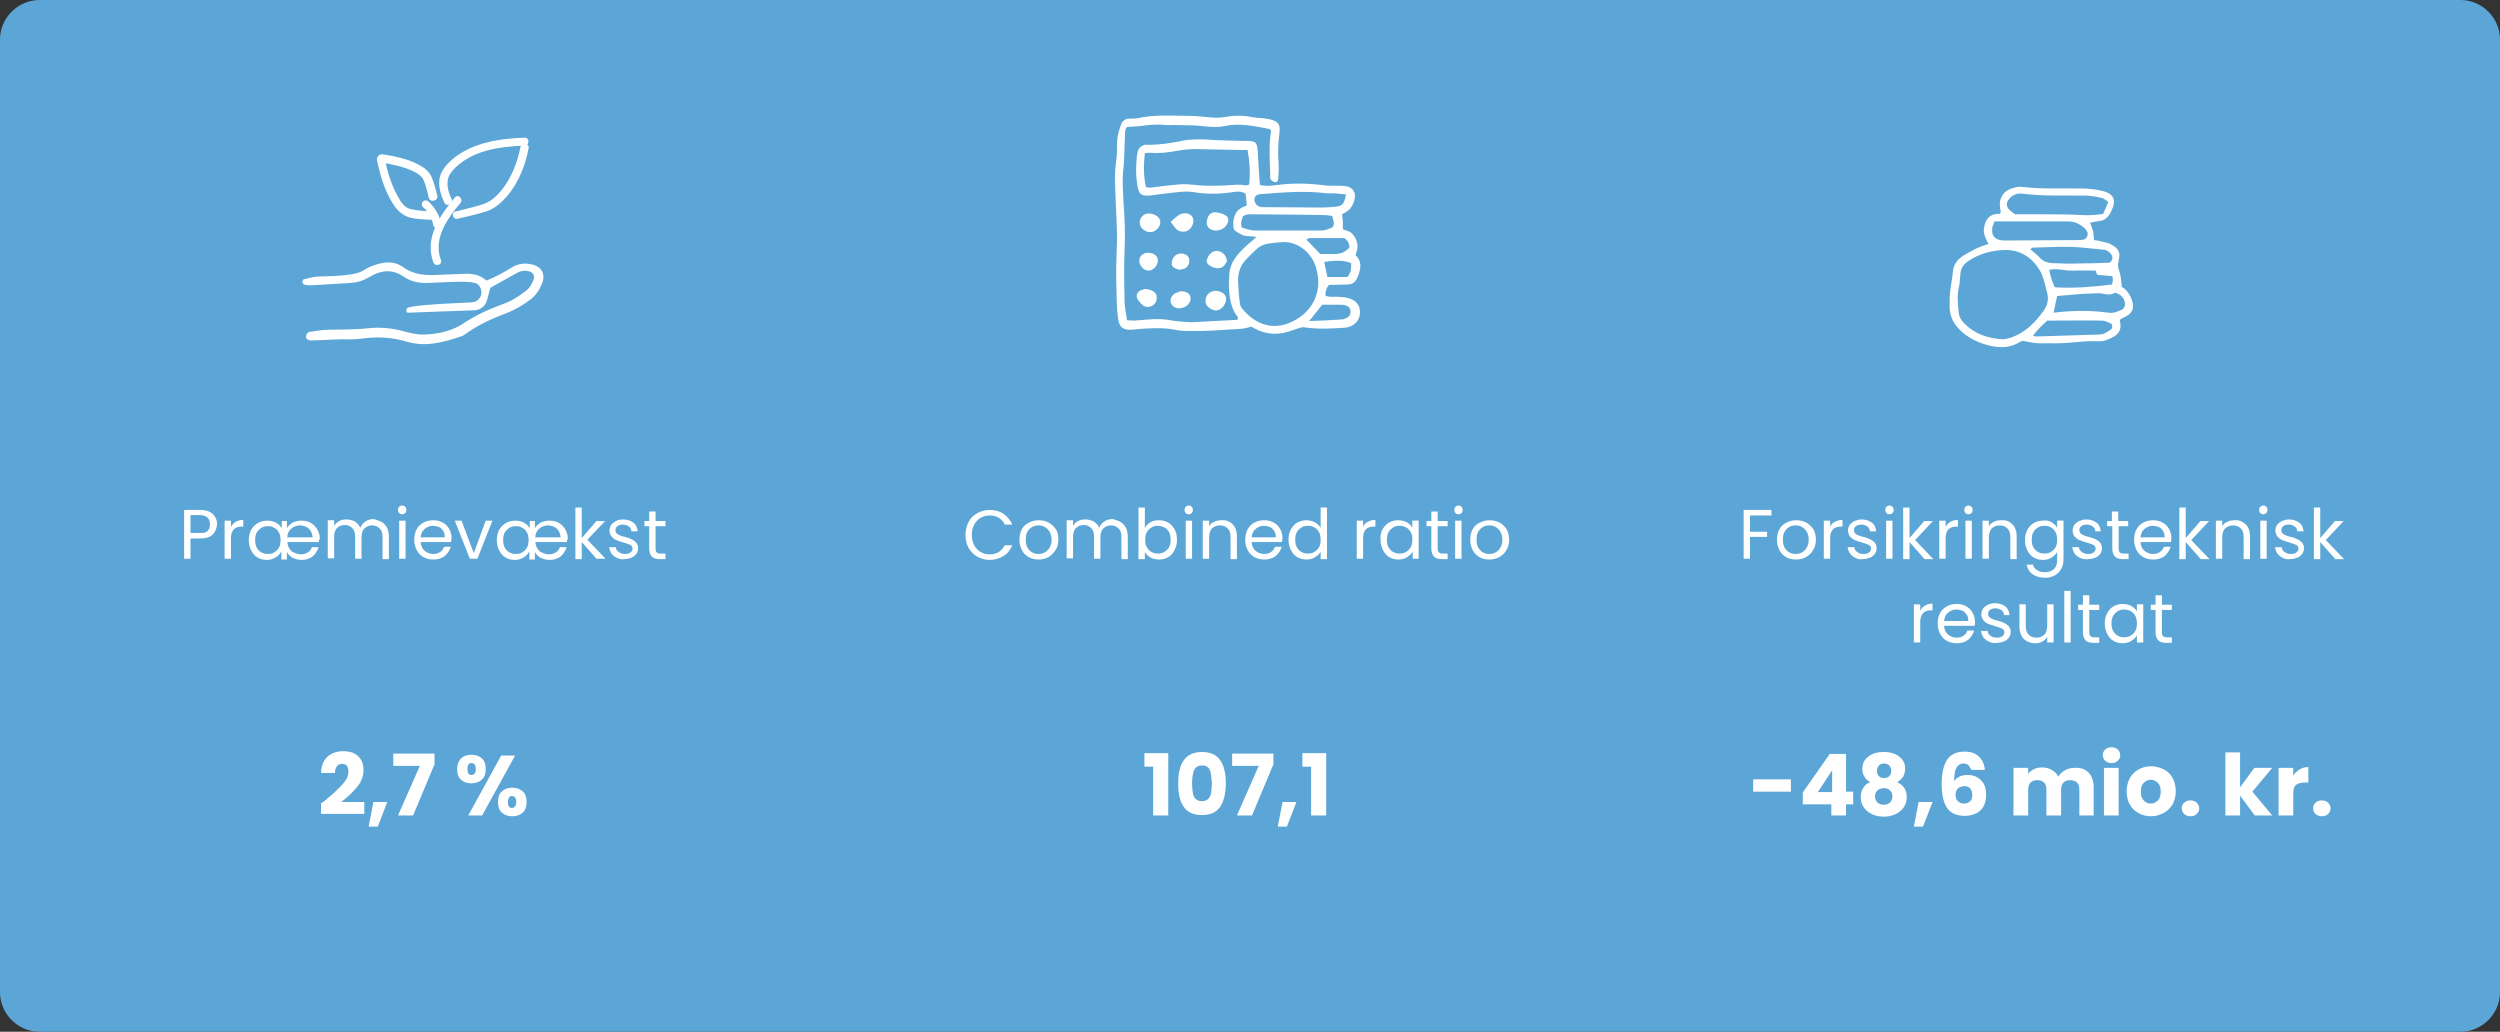 <?xml version="1.0" encoding="utf-8"?>
<!-- Generator: Adobe Illustrator 26.5.0, SVG Export Plug-In . SVG Version: 6.00 Build 0)  -->
<svg version="1.1" xmlns="http://www.w3.org/2000/svg" xmlns:xlink="http://www.w3.org/1999/xlink" x="0px" y="0px"
	 viewBox="0 0 630 260" style="enable-background:new 0 0 630 260;" xml:space="preserve">
<rect x="0" y="0" width="630" height="260" fill="#333333" stroke="none"/>
<style type="text/css">
	.st0{fill:#5CA6D7;}
	.st1{fill:#FFFFFF;}
	.st2{fill:none;}
</style>
<g id="BG">
	<g>
		<path class="st0" d="M620,260H10c-5.5,0-10-4.5-10-10V10C0,4.5,4.5,0,10,0h610c5.5,0,10,4.5,10,10v240
			C630,255.5,625.5,260,620,260z"/>
	</g>
</g>
<g id="Lag_2">
	<g id="IKONER_00000108302791356169076750000001324993688347145903_">
		<path class="st1" d="M320.1,32.7c-0.1-0.1-0.1-0.2-0.2-0.2c-3.8-0.7-7.5-1.6-11.4-0.7c-2.6,0.5-5.2-0.1-7.7-0.2
			c-1.7,0-3.4-0.1-5.1-0.1c-0.6,0-1.3,0.1-1.9,0c-2-0.2-3.9-0.1-5.9,0.2c-1.3,0.2-2.7,0.2-3.9,0.3c-0.6,0.7-0.5,1.6-0.5,2.3
			c-0.2,3-0.1,6.1-0.5,9.1c-0.2,2.4,0,4.8,0.1,7.2c0.3,4.1,0.5,8.2,0.3,12.3c-0.2,4.4-0.1,8.8,0,13.1c0,1.5,0.4,3,0.6,4.7
			c0.6,0,1.2,0.1,1.8,0.1c3-0.2,6.1-0.7,9.1-0.1c1.7,0.3,3.4,0.4,5,0.5c0.2,0,0.4,0,0.5,0c3.8-0.2,7.7-0.4,11.4-0.6
			c0.1-0.3,0.2-0.5,0.2-0.6c-1.5-1.8-2-4-2.2-6.2c-0.2-1.6-0.1-3.2,0-4.8c0.2-2.9,2-4.9,4-6.8c0.8-0.8,1.7-1.4,2.8-2.5
			c-1-0.1-1.6-0.2-2.2-0.2c-1.3,0-2.2-0.8-3.1-1.3c-0.3-0.2-0.5-0.7-0.5-1.2c-0.1-1.2,0.1-2.3,0.7-3.4c0.3-0.5,0.8-0.9,1.3-1.2
			c0.4-0.3,1-0.4,1.4-0.6c-0.1-1-0.2-2-0.3-3c-1-0.6-2-0.6-3.1-0.4c-3.4,0.5-6.7,0.6-10.1,0c-1.2-0.2-2.5-0.1-3.7,0
			c-2.2,0.2-4.4,0.5-6.6,0.8c-0.5,0.1-1.1,0.1-1.6,0.1c-1.2-0.1-1.7-0.5-2-1.7c-0.6-2.7-0.6-5.5-0.3-8.3c0.1-0.6,0.2-1.3,0.5-1.8
			c0.2-0.4,0.7-0.7,1.2-0.9c0.3-0.2,0.7-0.1,1.1-0.1c2.9,0,5.7-0.4,8.5-1c2.3-0.5,4.6-0.4,6.9-0.3c2.7,0.2,5.3,0.2,8,0.3
			c0.2,0,0.4,0,0.5,0c3.5,0,3.6,0.1,3.8,3.5c0.1,2.5,0.3,5,0.5,7.6c1.5,0.4,3,0.2,4.5,0c3.9-0.5,7.8-0.4,11.7,0.1
			c0.7,0.1,1.4,0.1,2.1,0.1c0.6,0,1.3,0,1.9,0c1.4,0.1,3,0.1,3.6,1.7c0.5,1.2-0.3,3.6-1.6,4.6c-0.4,0.3-0.9,0.6-1.5,0.9
			c0.1,0.6,0.1,1.2,0.2,1.8c0,0.6,0,1.2,0,2c0.6,0.2,1.3,0.4,1.9,0.7c0.5,0.4,1,1,1.3,1.6c0.3,0.6,0.5,1.3,0.5,2
			c0,0.7-0.3,1.4-0.5,2.2c1.8,1.7,1.3,3.7,0.4,5.8c-0.5,1.1-1.3,1.6-2.6,1.6c-1.5,0-3,0.1-4.5,0.1c-0.7,0.8-0.9,1.6-0.9,2.7
			c1.1,0.5,2.2,0.2,3.4,0.3c1,0.1,2,0.1,2.9,0.5c1.8,0.7,2.5,1.9,2.4,3.7c-0.1,1.7-1.3,3-2.9,3.4c-0.3,0.1-0.7,0.2-1.1,0.2
			c-3.3,0.2-6.6,0.4-9.9-0.1c-0.5-0.1-1,0-1.5,0.2c-0.6,0.2-1.2,0.4-1.8,0.6c-3.2,1.2-6.3,1.1-9.3-0.5c-0.3-0.2-0.6-0.3-0.9-0.5
			c-2.2,0.8-4.4,0.6-6.6,0.8c-2.3,0.2-4.6,0.3-7,0.3c-1.9,0-3.8,0.1-5.6-0.3c-3-0.6-6-0.4-9.1-0.2c-0.8,0.1-1.6,0.2-2.4,0.2
			c-1.8-0.1-2.5-0.8-2.8-2.6c-0.5-3.3-0.4-6.6-0.5-9.9c-0.1-3.4,0.1-6.8,0.2-10.2c0-2.9-0.2-5.9-0.3-8.8c-0.1-3.7-0.5-7.5,0.1-11.2
			c0.2-1.4,0.2-2.9,0.2-4.3c0-1.6,0.4-3,0.9-4.4c0.4-1.3,1.2-1.9,2.6-1.8c0.5,0,1.1,0,1.6-0.1c4.4-1,8.9-0.6,13.4-0.6
			c1.8,0,3.6,0.3,5.3,0.4c1.1,0.1,2.1,0.1,3.2-0.1c2.3-0.4,4.6-0.5,6.9,0c0.9,0.2,2,0.2,2.9,0.3c0.6,0.1,1.2,0.1,1.8,0.3
			c2.1,0.5,2.6,1.3,2.3,3.5c-0.3,2.5-0.4,5-0.2,7.5c0.1,1.3,0,2.7-0.1,4c0,0.5-0.4,0.9-0.9,0.8c-0.4-0.1-0.8-0.4-1-0.7
			c-0.2-0.3-0.1-0.7-0.1-1c-0.1-3.7-0.4-7.5,0.2-11.2C320.3,32.8,320.2,32.7,320.1,32.7L320.1,32.7z M323.3,61
			c-1.3,0.1-2.8,0.2-4.2,0.5c-0.8,0.2-1.5,0.5-2.1,1c-1,0.8-1.9,1.8-2.9,2.8c-1.6,1.6-2.2,3.6-2.1,5.8c0.1,1.9,0.2,3.7,0.5,5.6
			c0.1,0.5,0.4,1,0.8,1.4c4.1,4.7,9.3,5.3,14.3,1.8c4.2-3,5.5-7.8,4-12.6C330.4,63.5,327,60.9,323.3,61L323.3,61z M288.8,47.2
			c0.5,0,0.8,0.1,1,0.1c2.3-0.3,4.6-0.6,6.9-0.8c1.8-0.2,3.5,0,5.3,0.2c2.5,0.2,5,0.1,7.4,0c1.4-0.1,2.8-0.3,4.2,0
			c0.4,0.1,0.8-0.1,1.2-0.2c0.3-3,0.1-5.8-0.4-8.7c-0.7,0-1.2,0-1.7,0c-3.3-0.1-6.6-0.1-9.9-0.2c-2.1-0.1-4.1,0-6.1,0.4
			c-2.2,0.4-4.4,0.7-6.6,0.5c-0.5,0-1,0-1.6,0.1C288.2,41.5,288.1,44.3,288.8,47.2L288.8,47.2z M312.9,57.3c1.1,0.4,2.3,0.8,3.5,0.8
			c5.5,0,11,0,16.6,0c0.8,0,1.5-0.3,2.3-0.6c0.7-0.2,0.9-0.8,0.8-1.5c-0.1-0.5-0.2-1-0.4-1.6c-0.6-0.1-1.2-0.1-1.7-0.2
			c-2.2,0-4.5-0.1-6.7-0.1c-3.7,0-7.5-0.1-11.2-0.1c-1,0-2-0.1-2.9,0.5C312.9,55.4,312.6,56.2,312.9,57.3L312.9,57.3z M339.2,49
			c-1.2-0.1-2.1-0.2-3.1-0.3c-0.6,0-1.3,0.1-1.9,0c-5.4-0.7-10.9-0.2-16.3,0.2c-0.3,0-0.5,0.1-0.8,0.1c-0.8,0.2-1.2,1.1-0.9,1.9
			c0.4,0.9,1.1,1.3,2.1,1.3c4.8,0,9.6,0.1,14.5,0.1c1.3,0,2.5-0.1,3.7-0.2C338.3,51.9,338.7,51.5,339.2,49z M332.7,64
			c1.2,0,2.5,0,3.8,0c1.5,0,2.7-0.6,3.6-1.7c-0.1-1-0.5-1.7-1.3-2.3c-2.9,0-5.9,0-8.8,0c-0.2,0-0.5,0.2-0.8,0.4
			C330.4,61.5,331.4,62.7,332.7,64L332.7,64z M329.9,80.9c3.1-0.1,5.6-0.2,8.2-0.4c0.4,0,0.9-0.2,1.3-0.4c0.7-0.4,1-1,0.9-1.8
			c0-0.7-0.5-1.1-1.1-1.3c-0.4-0.2-0.9-0.2-1.3-0.2c-1.6,0-3.2,0-4.7,0C332.2,78.1,331.2,79.3,329.9,80.9L329.9,80.9z M340.5,66.3
			c-2.3-0.9-4.4-0.6-6.8-0.3c0.3,1.4,0.5,2.5,0.8,3.8h5C340.5,68.8,340.5,67.7,340.5,66.3z"/>
		<path class="st1" d="M306.6,73.3c1.5,0.2,2.4,1,2.4,2.1c-0.1,1.6-1.6,3.1-2.9,2.8c-1.4-0.3-2.5-1.4-2.3-2.5
			C303.9,74.1,305.1,73.2,306.6,73.3z"/>
		<path class="st1" d="M306.4,58.1c-1.4,0-2.3-0.8-2.3-2c0.1-1.7,0.9-2.7,2.3-2.6c0.8,0.1,1.6,0.3,2.3,0.7c0.9,0.4,1.1,1.4,0.5,2.3
			C308.7,57.5,307.6,58.1,306.4,58.1L306.4,58.1z"/>
		<path class="st1" d="M295,55.9c0.7-0.6,1.2-1.1,1.9-1.6c0.3-0.2,0.8-0.5,1.2-0.5c1.2-0.2,2.2,0.3,2.5,1.1c0.4,1-0.1,2.4-1.1,3.1
			c-0.8,0.6-2.3,0.5-3-0.2C295.9,57.2,295.5,56.5,295,55.9z"/>
		<path class="st1" d="M289.6,53.8c1.6,0.1,2.9,1.1,2.8,2.3c-0.1,1.3-1.4,2.5-2.7,2.4c-1.3-0.1-2.5-1.2-2.5-2.4
			C287.2,54.8,288.3,53.7,289.6,53.8z"/>
		<path class="st1" d="M309.2,65.8c-0.2,0.3-0.5,1-0.9,1.3c-0.7,0.6-1.6,0.6-2.5,0.3c-1.4-0.5-2-1.3-1.6-2.2c0.7-1.7,2-2.3,3.3-1.8
			C308.4,63.8,309,64.5,309.2,65.8L309.2,65.8z"/>
		<path class="st1" d="M288.7,72.8c0.5,0.1,1.1,0.2,1.5,0.4c0.8,0.3,1.3,0.9,1.3,1.8c0,1-0.4,1.7-1.3,2.1c-0.8,0.4-1.6,0.3-2.2-0.2
			c-0.5-0.4-0.9-0.9-1.2-1.3c-0.7-1-0.3-2.1,0.8-2.5C288,73,288.4,72.9,288.7,72.8L288.7,72.8z"/>
		<path class="st1" d="M291.8,65.7c-0.1,1.3-1.2,2.5-2.4,2.5s-2.3-1.3-2.3-2.5c0-1.2,1.1-2.1,2.3-2
			C290.8,63.7,291.8,64.6,291.8,65.7z"/>
		<path class="st1" d="M297.6,73.4c1.4,0,2.3,0.6,2.4,1.5c0.2,1.1-0.6,2.2-1.8,2.6c-0.3,0.1-0.5,0.1-0.8,0.2
			c-1.2,0.1-2.2-0.6-2.4-1.6c-0.2-1,0.6-2.1,1.7-2.4C297,73.5,297.4,73.5,297.6,73.4L297.6,73.4z"/>
		<path class="st1" d="M297.2,68c-0.5-0.2-1-0.3-1.4-0.6c-0.3-0.2-0.5-0.5-0.5-0.8c-0.1-0.9,0.3-1.8,1-2.3c0.9-0.6,1.9-0.5,2.7,0
			c1.1,0.6,0.9,2.6-0.3,3.3C298.3,67.8,297.8,67.8,297.2,68L297.2,68z"/>
	</g>
	<g id="IKONER_00000088841871355907619280000004841723509118560152_">
		<path class="st1" d="M102.5,78.7c-0.3-0.8,0.1-1.2,0.7-1.3c1.6-0.3,3.3-0.5,5-0.6c3.5-0.3,7.1-0.4,10.6-0.6c2-0.1,3.1-2,2.2-3.8
			c-0.2-0.5-0.8-1-1.3-1.1c-1-0.2-2.1-0.3-3.2-0.3c-2.9,0-5.7,0.2-8.6,0.3c-2.2,0.1-4.3-0.3-6.2-1.6c-2.9-2-5.8-1.6-8.6,0.1
			c-1.5,0.9-3,1.4-4.7,1.5c-3.3,0.2-6.7,0.4-10,0.6c-0.6,0-1.2,0-1.7-0.2c-0.2,0-0.5-0.4-0.5-0.6c0-0.2,0.2-0.7,0.3-0.7
			c1.1-0.3,2.3-0.6,3.4-0.7c3-0.1,5.9-0.1,8.8-0.6c1.2-0.2,2.3-0.5,3.3-1.2c0.7-0.4,1.4-0.8,2.1-1c2.6-0.9,5.2-1.3,7.6,0.5
			c2.4,1.7,5.1,2,7.9,1.9c2.5-0.1,4.9-0.2,7.4-0.3c2-0.1,3.9,0.2,5.6,1.7c2.2-0.9,4.3-2,6.2-3.2c1.6-1,3.3-1.3,5.1-0.9
			c2.7,0.6,3.7,2.5,2.6,5.1c-0.7,1.6-1.6,2.9-3,3.9c-1.9,1.4-3.9,2.6-6.1,3.4c-3.5,1.3-6.9,2.9-10,5.1c-0.4,0.3-0.8,0.6-1.3,0.7
			c-4.4,1.5-8.9,2.7-13.6,1.3c-3.6-1.1-7.3-1.3-11.1-0.8c-1.8,0.3-3.7,0.2-5.6,0.2c-2.4,0.1-4.7,0.2-7.1,0.3c-0.4,0-0.8,0-1.1-0.2
			c-0.2-0.1-0.5-0.4-0.5-0.7c0-0.4,0.2-0.7,0.4-1c0.2-0.2,0.5-0.3,0.8-0.3c1.5-0.2,2.9-0.5,4.4-0.5c3.4-0.1,6.9,0,10.3-0.4
			c2.9-0.3,5.9,0,8.8,0.8c1.8,0.5,3.6,0.9,5.5,0.8c3.4-0.2,6.6-0.9,9.5-2.8c3.1-2.1,6.5-3.6,10-4.9c2.1-0.7,3.9-1.9,5.6-3.2
			c1.1-0.8,1.7-1.9,2.1-3.1c0.3-0.8-0.2-1.6-1-1.9c-1.1-0.3-2.1-0.2-3.1,0.3c-2.3,1.3-4.6,2.6-6.8,3.8c-0.4,1.2-0.6,2.4-1,3.5
			c-0.5,1.3-1.5,2-2.9,2.2c-0.2,0-0.4,0-0.6,0c-5.4,0.2-10.8,0.4-16.2,0.6C102.9,78.9,102.7,78.8,102.5,78.7L102.5,78.7z"/>
		<g>
			<path class="st1" d="M111.1,65.5c-2-5.3,1.6-10.4,4.9-14.3c0.9-1-0.6-2.5-1.4-1.4c-3.7,4.4-7.7,10.2-5.4,16.3
				C109.6,67.3,111.6,66.8,111.1,65.5L111.1,65.5z"/>
			<path class="st1" d="M115.4,55.1c2.4-0.6,5-1.1,7.4-1.9c2.1-0.8,3.7-2.3,5.1-3.9c2.8-3.4,4.5-7.6,5.3-11.9c0.3-1.3-1.7-1.8-2-0.5
				c-0.8,3.9-2.2,7.8-4.8,11c-1.3,1.6-2.8,3-4.8,3.6c-2.2,0.7-4.5,1.2-6.8,1.8C113.6,53.5,114.1,55.5,115.4,55.1L115.4,55.1z"/>
			<path class="st1" d="M132.2,34.7c-5.5,0.2-11.1,0.9-15.9,3.8c-2,1.2-4.1,3-5.1,5.1c-1.1,2.5-0.3,5.2,0.8,7.5
				c0.6,1.2,2.3,0.1,1.8-1c-1-2-1.6-4.4-0.3-6.4c1.2-1.7,3.1-3.1,4.9-4.1c4.2-2.2,9-2.7,13.7-2.9C133.5,36.7,133.5,34.6,132.2,34.7
				L132.2,34.7L132.2,34.7z"/>
			<path class="st1" d="M95,40.4c0.8,3.8,1.9,7.6,4,10.9c0.9,1.5,2.2,2.8,3.9,3.4c1.9,0.6,4.1,0.6,6,0.7c1.3,0.1,1.3-2,0-2.1
				c-1.8-0.1-3.6-0.2-5.4-0.6c-1.6-0.4-2.4-1.7-3.2-3.1c-1.7-3-2.7-6.4-3.4-9.8C96.7,38.6,94.7,39.1,95,40.4L95,40.4z"/>
			<path class="st1" d="M110.2,49.3c-0.4-1.6-0.8-3.3-1.5-4.8c-0.6-1.4-1.9-2.3-3.2-3c-2.8-1.5-5.9-2.1-9-2.6
				c-0.5-0.1-1.1,0.1-1.3,0.7c-0.1,0.5,0.2,1.2,0.7,1.3c2.7,0.5,5.6,1,8.1,2.2c1.1,0.5,2.3,1.2,2.8,2.4c0.6,1.4,0.9,3,1.3,4.5
				C108.5,51.1,110.5,50.6,110.2,49.3L110.2,49.3L110.2,49.3z"/>
			<path class="st1" d="M111.2,56.3c-0.5-2.1-1.6-4-3.2-5.5c-0.4-0.4-1.1-0.4-1.4,0c-0.4,0.4-0.4,1.1,0,1.4c0.4,0.3,0.7,0.7,1,1
				c0,0,0.1,0.1,0.1,0.2c0-0.1-0.1-0.1,0,0s0.1,0.2,0.2,0.3c0.1,0.2,0.3,0.4,0.4,0.6c0.1,0.2,0.2,0.4,0.3,0.6c0,0.1,0.1,0.2,0.2,0.3
				c0,0,0.1,0.2,0,0.1c-0.1-0.1,0,0.1,0,0.1c0.2,0.4,0.3,0.9,0.4,1.4c0.1,0.5,0.8,0.9,1.3,0.7C111,57.4,111.3,56.9,111.2,56.3
				L111.2,56.3L111.2,56.3z"/>
		</g>
	</g>
	<g id="Rammer_00000085252792558872965280000007265617577080490641_">
		<rect x="67.6" y="25.7" class="st2" width="78.2" height="78.2"/>
	</g>
	<g id="IKONER_00000023248048412193603920000007655778317435537302_">
		<path class="st1" d="M534.7,72.3c1.2,0.7,2.1,1.9,2.6,3.5c0.5,1.8,0.2,2.8-1.3,3.8c-0.5,0.3-1,0.5-1.6,0.8
			c-0.1,0.2-0.2,0.4-0.2,0.5c0.8,2.9-1.2,4.1-4,5c-0.5,0.1-1,0.1-1.5,0.1c-2.2-0.1-4.3,0.1-6.5,0.3c-2.7,0.3-5.5,0.2-8.3,0.2
			c-1.3,0-2.5-0.3-4.1-0.6c-0.1,0-0.5,0.1-1,0.4c-2.3,1.4-4.8,1.4-7.4,0.8c-2.5-0.6-4.8-1.6-6.8-3.3c-1.9-1.7-3.2-3.5-3.3-6.3
			c0-1.8,0-3.5,0.3-5.3c0.2-1.2,0.4-2.3,0.5-3.5c0.1-1.9,1.1-3.3,2.7-4.3c2-1.2,4-2.3,6.3-2.9c-1.3-2.5-1.4-3.2-0.9-5.1
			c0.6-1.9,2-2.6,3.8-2.5c0.1-0.3,0.2-0.4,0.2-0.6c-0.8-3,0.4-5.3,3.4-6c0.7-0.2,1.4-0.3,2-0.2c4.8,0.6,9.6,0.3,14.4,0.4
			c1.8,0,3.5,0.1,5.3,0.5c3.5,0.7,4.2,2.4,2.6,5.5c-0.6,1.2-1.5,2.1-2.9,2.2c-0.7,0.1-1.5,0.3-2.3,0.4c0.3,0.9,0.6,1.6,0.8,2.3
			c0.1,0.6,0.1,1.3,0.2,2.1c0.8,0.1,1.4,0.2,2.1,0.4c0.8,0.2,1.5,0.3,2.2,0.7c1.9,1,2.4,2,1.9,4.1c-0.2,0.8-0.2,1.4,0,2.2
			C534.5,69.3,534.5,70.7,534.7,72.3L534.7,72.3z M528.1,68.2c-2,0-3.9-0.1-5.8,0c-1.9,0.1-3.8-0.7-5.9-0.2c0.3,1.6,0.7,2.9,1.4,4.4
			c4.8,0.3,9.6-0.1,14.4-0.7c0.3-0.8,0.3-1.5,0.1-2.1c-1.2-0.1-2.4-0.2-3.5-0.3C528.3,69.3,528.3,68.6,528.1,68.2c0.1,0,0.3,0,0.4,0
			c-0.1,0-0.1,0.1-0.2,0.1C528.3,68.3,528.2,68.2,528.1,68.2z M505.2,63c-3.3,0.1-6.4,0.9-9.2,2.8c-1.3,0.8-1.9,1.9-2,3.4
			c-0.1,1-0.1,2-0.3,2.9c-0.6,2.2-0.3,4.5-0.1,6.7c0.1,1.1,0.7,2,1.5,2.8c2.6,2.6,5.9,3.7,9.6,3.9c0.7,0,1.5-0.3,2.3-0.5
			c3.5-1.3,5.9-3.8,8-6.7c1-1.4,1.3-2.9,0.9-4.4c-0.4-1.7-0.8-3.5-1.5-5.1C512.5,65.2,509.4,62.9,505.2,63z M531.3,50.9
			c-0.6-0.4-1.1-0.9-1.6-1c-1.3-0.3-2.7-0.6-4.1-0.6c-5.3-0.1-10.6,0.2-15.9-0.5c-1.5-0.2-2.7,0.4-3.6,1.6c-0.5,0.7-0.5,1.5,0,2.2
			c0.5,0.6,1.2,1,1.7,1.4c2.2,0,4.1,0,6.1,0c3.6,0,7.3,0,10.9,0.2c1.7,0.1,3.3,0,5.2-0.3C530.4,53,530.8,52,531.3,50.9L531.3,50.9z
			 M502.6,55.8c-0.2,0.6-0.4,1-0.5,1.3c-0.4,2.2,0.5,3.4,2.8,3.5c0.5,0,1,0,1.5,0c5.7,0,11.4-0.1,17.1-0.1c0.5,0,1,0,1.5-0.1
			c0.9-0.2,1.4-1.3,0.9-2.1c-0.1-0.3-0.3-0.5-0.5-0.7c-1.2-1.1-2.5-1.8-4.2-1.8c-4.6,0-9.2,0-13.9,0
			C505.7,55.8,504.3,55.8,502.6,55.8z M517.5,78.8c4.9-0.6,9.4-0.6,13.9,0c1.2,0.2,2.3-0.3,3.4-0.8c0.3-0.1,0.7-0.8,0.7-1.2
			c0-1-0.4-1.9-1.3-2.5c-0.4-0.3-1.1-0.6-1.3-0.5c-1.4,0.9-2.9,0-4.3,0.1c-1.9,0.1-3.7,0.1-5.6,0.3c-1.5,0.1-3.1,0.3-4.6,0.4
			C518.1,76,517.8,77.3,517.5,78.8L517.5,78.8z M531.6,66.2c0.7-0.5,0.9-1.1,0.6-1.8c-0.2-0.5-0.7-0.9-1.2-1.2
			c-0.3-0.2-0.7-0.3-1.1-0.3c-1.7-0.2-3.3-0.3-5-0.5c-4.2-0.4-8.4-0.1-12.6,0c-0.2,0-0.4,0.3-0.7,0.4c0.9,0.8,1.8,1.4,2.5,2.2
			c0.8,0.9,1.8,1.2,2.9,1.3c2.2,0.1,4.5,0.2,6.8,0.1C526.3,66.4,528.9,66.3,531.6,66.2L531.6,66.2z M512.3,84.6
			c0.5,0.1,0.6,0.2,0.7,0.2c5.4-0.2,10.7-0.3,16.1-0.5c1.1,0,2-0.7,2.9-1.3c0.4-0.4,0.4-1.3-0.1-1.5c-0.7-0.3-1.4-0.7-2.2-0.7
			c-4.6-0.1-9.2,0-13.8,0C514.7,81.9,513.5,83,512.3,84.6L512.3,84.6z"/>
	</g>
	<g>
		<rect x="24.9" y="127.8" class="st2" width="163.6" height="32.5"/>
		<path class="st1" d="M53.6,134.7c-0.7,0.7-1.8,1-3.2,1H48v5.1h-1.6v-12.3h4c1.4,0,2.4,0.3,3.2,1c0.7,0.7,1.1,1.5,1.1,2.6
			C54.6,133.2,54.3,134,53.6,134.7z M52.3,133.8c0.4-0.4,0.6-0.9,0.6-1.7c0-1.5-0.9-2.3-2.6-2.3H48v4.5h2.4
			C51.3,134.4,51.9,134.2,52.3,133.8z"/>
		<path class="st1" d="M59.4,131.5c0.5-0.3,1.2-0.5,1.9-0.5v1.7h-0.4c-1.8,0-2.7,1-2.7,2.9v5.2h-1.6v-9.6h1.6v1.6
			C58.5,132.2,58.9,131.8,59.4,131.5z"/>
		<path class="st1" d="M80.3,136.6h-7.9c0.1,0.7,0.2,1.2,0.6,1.7c0.3,0.5,0.7,0.8,1.2,1c0.5,0.2,1,0.4,1.5,0.4
			c0.8,0,1.4-0.2,1.9-0.5c0.5-0.3,0.8-0.8,1-1.3h1.7c-0.3,0.9-0.8,1.7-1.5,2.3c-0.8,0.6-1.7,0.9-2.8,0.9c-0.8,0-1.5-0.2-2.2-0.5
			c-0.7-0.4-1.2-0.9-1.5-1.5v1.9h-1.4V139c-0.4,0.6-0.8,1.1-1.5,1.5c-0.6,0.4-1.4,0.6-2.2,0.6c-0.9,0-1.6-0.2-2.3-0.6
			c-0.7-0.4-1.2-1-1.6-1.8c-0.4-0.8-0.6-1.6-0.6-2.6c0-1,0.2-1.8,0.6-2.6c0.4-0.7,1-1.3,1.7-1.7s1.5-0.6,2.4-0.6
			c0.8,0,1.5,0.2,2.1,0.5s1.1,0.8,1.5,1.4v-1.8h1.3v1.8c0.8-1.3,2.1-1.9,3.7-1.9c0.9,0,1.7,0.2,2.4,0.6c0.7,0.4,1.2,1,1.6,1.7
			c0.4,0.7,0.6,1.5,0.6,2.3C80.4,136,80.3,136.3,80.3,136.6z M69.1,139.2c0.5-0.3,0.9-0.7,1.2-1.2c0.3-0.5,0.4-1.2,0.4-1.9
			c0-0.7-0.1-1.4-0.4-1.9c-0.3-0.5-0.7-1-1.2-1.2c-0.5-0.3-1-0.4-1.6-0.4s-1.1,0.1-1.6,0.4s-0.9,0.7-1.2,1.2
			c-0.3,0.5-0.4,1.2-0.4,1.9c0,0.7,0.1,1.4,0.4,1.9c0.3,0.5,0.7,1,1.2,1.2c0.5,0.3,1,0.4,1.6,0.4S68.6,139.5,69.1,139.2z
			 M78.3,133.8c-0.3-0.5-0.7-0.8-1.1-1s-1-0.4-1.6-0.4c-0.8,0-1.6,0.3-2.2,0.8c-0.6,0.5-1,1.3-1,2.2h6.4
			C78.7,134.8,78.6,134.3,78.3,133.8z"/>
		<path class="st1" d="M96.1,131.5c0.6,0.3,1,0.8,1.4,1.4c0.3,0.6,0.5,1.4,0.5,2.3v5.7h-1.6v-5.5c0-1-0.2-1.7-0.7-2.2
			c-0.5-0.5-1.1-0.8-1.9-0.8c-0.8,0-1.5,0.3-2,0.8c-0.5,0.5-0.7,1.3-0.7,2.3v5.3h-1.6v-5.5c0-1-0.2-1.7-0.7-2.2
			c-0.5-0.5-1.1-0.8-1.9-0.8c-0.8,0-1.5,0.3-2,0.8c-0.5,0.5-0.7,1.3-0.7,2.3v5.3h-1.6v-9.6h1.6v1.4c0.3-0.5,0.7-0.9,1.3-1.2
			c0.5-0.3,1.1-0.4,1.8-0.4c0.8,0,1.5,0.2,2.1,0.5c0.6,0.4,1.1,0.9,1.4,1.6c0.3-0.7,0.7-1.2,1.3-1.6c0.6-0.4,1.3-0.6,2.1-0.6
			C94.8,131,95.5,131.2,96.1,131.5z"/>
		<path class="st1" d="M100.6,129.3c-0.2-0.2-0.3-0.5-0.3-0.8s0.1-0.6,0.3-0.8c0.2-0.2,0.5-0.3,0.8-0.3c0.3,0,0.5,0.1,0.7,0.3
			c0.2,0.2,0.3,0.5,0.3,0.8s-0.1,0.6-0.3,0.8c-0.2,0.2-0.5,0.3-0.7,0.3C101.1,129.6,100.9,129.5,100.6,129.3z M102.2,131.2v9.6h-1.6
			v-9.6H102.2z"/>
		<path class="st1" d="M113.7,136.6H106c0.1,1,0.4,1.7,1,2.2c0.6,0.5,1.3,0.8,2.2,0.8c0.7,0,1.3-0.2,1.7-0.5c0.5-0.3,0.8-0.8,1-1.3
			h1.7c-0.3,0.9-0.8,1.7-1.5,2.3c-0.8,0.6-1.7,0.9-2.9,0.9c-0.9,0-1.7-0.2-2.5-0.6c-0.7-0.4-1.3-1-1.7-1.8c-0.4-0.8-0.6-1.6-0.6-2.6
			s0.2-1.9,0.6-2.6c0.4-0.8,1-1.3,1.7-1.7s1.6-0.6,2.5-0.6c0.9,0,1.7,0.2,2.4,0.6c0.7,0.4,1.2,0.9,1.6,1.6c0.4,0.7,0.6,1.5,0.6,2.4
			C113.7,136,113.7,136.3,113.7,136.6z M111.7,133.8c-0.3-0.4-0.6-0.8-1.1-1c-0.5-0.2-1-0.3-1.5-0.3c-0.8,0-1.5,0.3-2.1,0.8
			c-0.6,0.5-0.9,1.2-1,2.1h6.1C112.1,134.7,111.9,134.2,111.7,133.8z"/>
		<path class="st1" d="M119.4,139.4l3-8.2h1.7l-3.8,9.6h-1.9l-3.8-9.6h1.7L119.4,139.4z"/>
		<path class="st1" d="M142.8,136.6h-7.9c0.1,0.7,0.2,1.2,0.6,1.7c0.3,0.5,0.7,0.8,1.2,1c0.5,0.2,1,0.4,1.5,0.4
			c0.8,0,1.4-0.2,1.9-0.5c0.5-0.3,0.8-0.8,1-1.3h1.7c-0.3,0.9-0.8,1.7-1.5,2.3c-0.8,0.6-1.7,0.9-2.8,0.9c-0.8,0-1.5-0.2-2.2-0.5
			c-0.7-0.4-1.2-0.9-1.5-1.5v1.9h-1.4V139c-0.4,0.6-0.8,1.1-1.5,1.5c-0.6,0.4-1.4,0.6-2.2,0.6c-0.9,0-1.6-0.2-2.3-0.6
			c-0.7-0.4-1.2-1-1.6-1.8c-0.4-0.8-0.6-1.6-0.6-2.6c0-1,0.2-1.8,0.6-2.6c0.4-0.7,1-1.3,1.7-1.7s1.5-0.6,2.4-0.6
			c0.8,0,1.5,0.2,2.1,0.5s1.1,0.8,1.5,1.4v-1.8h1.3v1.8c0.8-1.3,2.1-1.9,3.7-1.9c0.9,0,1.7,0.2,2.4,0.6c0.7,0.4,1.2,1,1.6,1.7
			c0.4,0.7,0.6,1.5,0.6,2.3C142.9,136,142.9,136.3,142.8,136.6z M131.6,139.2c0.5-0.3,0.9-0.7,1.2-1.2c0.3-0.5,0.4-1.2,0.4-1.9
			c0-0.7-0.1-1.4-0.4-1.9c-0.3-0.5-0.7-1-1.2-1.2c-0.5-0.3-1-0.4-1.6-0.4s-1.1,0.1-1.6,0.4s-0.9,0.7-1.2,1.2
			c-0.3,0.5-0.4,1.2-0.4,1.9c0,0.7,0.1,1.4,0.4,1.9c0.3,0.5,0.7,1,1.2,1.2c0.5,0.3,1,0.4,1.6,0.4S131.1,139.5,131.6,139.2z
			 M140.8,133.8c-0.3-0.5-0.7-0.8-1.1-1s-1-0.4-1.6-0.4c-0.8,0-1.6,0.3-2.2,0.8c-0.6,0.5-1,1.3-1,2.2h6.4
			C141.2,134.8,141.1,134.3,140.8,133.8z"/>
		<path class="st1" d="M150.4,140.9l-3.8-4.3v4.3H145v-13h1.6v7.7l3.7-4.3h2.2L148,136l4.6,4.8H150.4z"/>
		<path class="st1" d="M155.5,140.6c-0.6-0.3-1-0.6-1.4-1.1c-0.3-0.5-0.5-1-0.6-1.6h1.7c0,0.5,0.3,0.9,0.7,1.2
			c0.4,0.3,0.9,0.5,1.6,0.5c0.6,0,1.1-0.1,1.4-0.4c0.4-0.3,0.5-0.6,0.5-1c0-0.4-0.2-0.7-0.6-0.9c-0.4-0.2-1-0.4-1.7-0.6
			c-0.7-0.2-1.3-0.4-1.8-0.6c-0.5-0.2-0.8-0.5-1.2-0.9c-0.3-0.4-0.5-0.9-0.5-1.5c0-0.5,0.1-0.9,0.4-1.4c0.3-0.4,0.7-0.7,1.2-1
			s1.2-0.4,1.8-0.4c1.1,0,1.9,0.3,2.6,0.8c0.7,0.5,1,1.3,1.1,2.2h-1.6c0-0.5-0.2-0.9-0.6-1.2c-0.4-0.3-0.9-0.5-1.5-0.5
			c-0.6,0-1,0.1-1.4,0.4s-0.5,0.6-0.5,1c0,0.3,0.1,0.6,0.3,0.8c0.2,0.2,0.5,0.4,0.8,0.5s0.7,0.3,1.3,0.4c0.7,0.2,1.3,0.4,1.7,0.6
			c0.4,0.2,0.8,0.5,1.1,0.8c0.3,0.4,0.5,0.8,0.5,1.4c0,0.5-0.1,1-0.4,1.4c-0.3,0.4-0.7,0.8-1.2,1s-1.1,0.4-1.8,0.4
			C156.7,141,156.1,140.9,155.5,140.6z"/>
		<path class="st1" d="M165.2,132.5v5.7c0,0.5,0.1,0.8,0.3,1c0.2,0.2,0.5,0.3,1,0.3h1.2v1.4h-1.4c-0.9,0-1.6-0.2-2-0.6
			c-0.4-0.4-0.7-1.1-0.7-2v-5.7h-1.2v-1.3h1.2v-2.4h1.6v2.4h2.5v1.3H165.2z"/>
	</g>
	<g>
		<rect x="218.7" y="127.8" class="st2" width="186" height="32.5"/>
		<path class="st1" d="M244.1,131.5c0.5-1,1.3-1.7,2.2-2.2c0.9-0.5,2-0.8,3.1-0.8c1.3,0,2.5,0.3,3.5,1s1.7,1.6,2.2,2.7h-1.9
			c-0.3-0.7-0.8-1.3-1.5-1.7c-0.6-0.4-1.4-0.6-2.3-0.6c-0.9,0-1.6,0.2-2.3,0.6c-0.7,0.4-1.2,1-1.6,1.7c-0.4,0.7-0.6,1.6-0.6,2.6
			c0,1,0.2,1.8,0.6,2.6c0.4,0.7,0.9,1.3,1.6,1.7c0.7,0.4,1.4,0.6,2.3,0.6c0.9,0,1.7-0.2,2.3-0.6c0.6-0.4,1.1-1,1.5-1.7h1.9
			c-0.5,1.2-1.2,2.1-2.2,2.7c-1,0.6-2.2,1-3.5,1c-1.1,0-2.2-0.3-3.1-0.8c-0.9-0.5-1.7-1.3-2.2-2.2s-0.8-2-0.8-3.2
			S243.6,132.4,244.1,131.5z"/>
		<path class="st1" d="M259.2,140.4c-0.7-0.4-1.3-1-1.7-1.8c-0.4-0.8-0.6-1.6-0.6-2.6c0-1,0.2-1.9,0.6-2.6c0.4-0.8,1-1.3,1.8-1.7
			c0.7-0.4,1.6-0.6,2.5-0.6s1.7,0.2,2.5,0.6c0.7,0.4,1.3,1,1.8,1.7s0.6,1.6,0.6,2.6s-0.2,1.9-0.7,2.6s-1,1.3-1.8,1.8
			c-0.8,0.4-1.6,0.6-2.5,0.6C260.8,141,260,140.8,259.2,140.4z M263.3,139.2c0.5-0.3,0.9-0.7,1.2-1.2c0.3-0.5,0.5-1.2,0.5-2
			s-0.2-1.4-0.5-2c-0.3-0.5-0.7-0.9-1.2-1.2s-1-0.4-1.6-0.4c-0.6,0-1.1,0.1-1.6,0.4c-0.5,0.3-0.9,0.7-1.2,1.2
			c-0.3,0.5-0.4,1.2-0.4,2c0,0.8,0.1,1.4,0.4,2c0.3,0.5,0.7,0.9,1.2,1.2c0.5,0.3,1,0.4,1.6,0.4S262.8,139.5,263.3,139.2z"/>
		<path class="st1" d="M282.3,131.5c0.6,0.3,1,0.8,1.4,1.4c0.3,0.6,0.5,1.4,0.5,2.3v5.7h-1.6v-5.5c0-1-0.2-1.7-0.7-2.2
			c-0.5-0.5-1.1-0.8-1.9-0.8c-0.8,0-1.5,0.3-2,0.8c-0.5,0.5-0.7,1.3-0.7,2.3v5.3h-1.6v-5.5c0-1-0.2-1.7-0.7-2.2
			c-0.5-0.5-1.1-0.8-1.9-0.8c-0.8,0-1.5,0.3-2,0.8c-0.5,0.5-0.7,1.3-0.7,2.3v5.3h-1.6v-9.6h1.6v1.4c0.3-0.5,0.7-0.9,1.3-1.2
			c0.5-0.3,1.1-0.4,1.8-0.4c0.8,0,1.5,0.2,2.1,0.5c0.6,0.4,1.1,0.9,1.4,1.6c0.3-0.7,0.7-1.2,1.3-1.6c0.6-0.4,1.3-0.6,2.1-0.6
			C281.1,131,281.8,131.2,282.3,131.5z"/>
		<path class="st1" d="M289.9,131.6c0.6-0.4,1.4-0.5,2.2-0.5c0.9,0,1.6,0.2,2.3,0.6c0.7,0.4,1.2,1,1.6,1.7c0.4,0.7,0.6,1.6,0.6,2.6
			c0,1-0.2,1.8-0.6,2.6c-0.4,0.8-0.9,1.4-1.6,1.8c-0.7,0.4-1.5,0.6-2.3,0.6c-0.8,0-1.6-0.2-2.2-0.5c-0.6-0.4-1.1-0.8-1.4-1.4v1.8
			h-1.6v-13h1.6v5.2C288.8,132.4,289.3,132,289.9,131.6z M294.6,134.1c-0.3-0.5-0.7-1-1.2-1.2s-1-0.4-1.6-0.4
			c-0.6,0-1.1,0.1-1.6,0.4c-0.5,0.3-0.9,0.7-1.2,1.2c-0.3,0.5-0.4,1.2-0.4,1.9c0,0.7,0.1,1.4,0.4,1.9c0.3,0.5,0.7,1,1.2,1.2
			c0.5,0.3,1,0.4,1.6,0.4c0.6,0,1.1-0.1,1.6-0.4c0.5-0.3,0.9-0.7,1.2-1.2c0.3-0.5,0.4-1.2,0.4-1.9
			C295,135.3,294.9,134.6,294.6,134.1z"/>
		<path class="st1" d="M298.8,129.3c-0.2-0.2-0.3-0.5-0.3-0.8s0.1-0.6,0.3-0.8c0.2-0.2,0.5-0.3,0.8-0.3c0.3,0,0.5,0.1,0.7,0.3
			c0.2,0.2,0.3,0.5,0.3,0.8s-0.1,0.6-0.3,0.8c-0.2,0.2-0.5,0.3-0.7,0.3C299.3,129.6,299,129.5,298.8,129.3z M300.4,131.2v9.6h-1.6
			v-9.6H300.4z"/>
		<path class="st1" d="M310.6,132.1c0.7,0.7,1.1,1.7,1.1,3.1v5.7h-1.6v-5.5c0-1-0.2-1.7-0.7-2.2c-0.5-0.5-1.1-0.8-2-0.8
			c-0.8,0-1.5,0.3-2,0.8c-0.5,0.5-0.7,1.3-0.7,2.3v5.3h-1.6v-9.6h1.6v1.4c0.3-0.5,0.7-0.9,1.3-1.1c0.5-0.3,1.1-0.4,1.8-0.4
			C309,131,309.9,131.4,310.6,132.1z"/>
		<path class="st1" d="M323.1,136.6h-7.7c0.1,1,0.4,1.7,1,2.2c0.6,0.5,1.3,0.8,2.2,0.8c0.7,0,1.3-0.2,1.7-0.5c0.5-0.3,0.8-0.8,1-1.3
			h1.7c-0.3,0.9-0.8,1.7-1.5,2.3c-0.8,0.6-1.7,0.9-2.9,0.9c-0.9,0-1.7-0.2-2.5-0.6c-0.7-0.4-1.3-1-1.7-1.8c-0.4-0.8-0.6-1.6-0.6-2.6
			s0.2-1.9,0.6-2.6c0.4-0.8,1-1.3,1.7-1.7c0.7-0.4,1.6-0.6,2.5-0.6c0.9,0,1.7,0.2,2.4,0.6c0.7,0.4,1.2,0.9,1.6,1.6
			c0.4,0.7,0.6,1.5,0.6,2.4C323.1,136,323.1,136.3,323.1,136.6z M321.1,133.8c-0.3-0.4-0.6-0.8-1.1-1c-0.5-0.2-1-0.3-1.5-0.3
			c-0.8,0-1.5,0.3-2.1,0.8c-0.6,0.5-0.9,1.2-1,2.1h6.1C321.5,134.7,321.4,134.2,321.1,133.8z"/>
		<path class="st1" d="M325.3,133.4c0.4-0.7,0.9-1.3,1.6-1.7c0.7-0.4,1.5-0.6,2.3-0.6c0.8,0,1.4,0.2,2.1,0.5
			c0.6,0.3,1.1,0.8,1.5,1.4v-5.1h1.6v13h-1.6V139c-0.3,0.6-0.8,1-1.4,1.4c-0.6,0.4-1.3,0.6-2.2,0.6c-0.9,0-1.6-0.2-2.3-0.6
			c-0.7-0.4-1.2-1-1.6-1.8c-0.4-0.8-0.6-1.6-0.6-2.6C324.7,135,324.9,134.1,325.3,133.4z M332.4,134.1c-0.3-0.5-0.7-1-1.2-1.2
			c-0.5-0.3-1-0.4-1.6-0.4c-0.6,0-1.1,0.1-1.6,0.4s-0.9,0.7-1.2,1.2c-0.3,0.5-0.4,1.2-0.4,1.9c0,0.7,0.1,1.4,0.4,1.9
			c0.3,0.5,0.7,1,1.2,1.2c0.5,0.3,1,0.4,1.6,0.4c0.6,0,1.1-0.1,1.6-0.4c0.5-0.3,0.9-0.7,1.2-1.2c0.3-0.5,0.4-1.2,0.4-1.9
			C332.8,135.3,332.7,134.7,332.4,134.1z"/>
		<path class="st1" d="M344.7,131.5c0.5-0.3,1.2-0.5,1.9-0.5v1.7h-0.4c-1.8,0-2.7,1-2.7,2.9v5.2h-1.6v-9.6h1.6v1.6
			C343.7,132.2,344.1,131.8,344.7,131.5z"/>
		<path class="st1" d="M348.4,133.4c0.4-0.7,0.9-1.3,1.6-1.7c0.7-0.4,1.5-0.6,2.3-0.6c0.8,0,1.6,0.2,2.2,0.5
			c0.6,0.4,1.1,0.8,1.4,1.4v-1.8h1.6v9.6H356v-1.8c-0.3,0.6-0.8,1-1.4,1.4c-0.6,0.4-1.4,0.6-2.2,0.6c-0.9,0-1.6-0.2-2.3-0.6
			c-0.7-0.4-1.2-1-1.6-1.8c-0.4-0.8-0.6-1.6-0.6-2.6C347.8,135,348,134.1,348.4,133.4z M355.5,134.1c-0.3-0.5-0.7-1-1.2-1.2
			c-0.5-0.3-1-0.4-1.6-0.4c-0.6,0-1.1,0.1-1.6,0.4c-0.5,0.3-0.9,0.7-1.2,1.2c-0.3,0.5-0.4,1.2-0.4,1.9c0,0.7,0.1,1.4,0.4,1.9
			c0.3,0.5,0.7,1,1.2,1.2c0.5,0.3,1,0.4,1.6,0.4c0.6,0,1.1-0.1,1.6-0.4c0.5-0.3,0.9-0.7,1.2-1.2c0.3-0.5,0.4-1.2,0.4-1.9
			C356,135.3,355.8,134.7,355.5,134.1z"/>
		<path class="st1" d="M362.3,132.5v5.7c0,0.5,0.1,0.8,0.3,1c0.2,0.2,0.5,0.3,1,0.3h1.2v1.4h-1.4c-0.9,0-1.6-0.2-2-0.6
			c-0.4-0.4-0.7-1.1-0.7-2v-5.7h-1.2v-1.3h1.2v-2.4h1.6v2.4h2.5v1.3H362.3z"/>
		<path class="st1" d="M366.8,129.3c-0.2-0.2-0.3-0.5-0.3-0.8s0.1-0.6,0.3-0.8c0.2-0.2,0.5-0.3,0.8-0.3c0.3,0,0.5,0.1,0.7,0.3
			c0.2,0.2,0.3,0.5,0.3,0.8s-0.1,0.6-0.3,0.8c-0.2,0.2-0.5,0.3-0.7,0.3C367.2,129.6,367,129.5,366.8,129.3z M368.3,131.2v9.6h-1.6
			v-9.6H368.3z"/>
		<path class="st1" d="M372.8,140.4c-0.7-0.4-1.3-1-1.7-1.8c-0.4-0.8-0.6-1.6-0.6-2.6c0-1,0.2-1.9,0.6-2.6c0.4-0.8,1-1.3,1.8-1.7
			s1.6-0.6,2.5-0.6c0.9,0,1.7,0.2,2.5,0.6s1.3,1,1.8,1.7c0.4,0.8,0.6,1.6,0.6,2.6s-0.2,1.9-0.7,2.6c-0.4,0.8-1,1.3-1.8,1.8
			c-0.8,0.4-1.6,0.6-2.5,0.6C374.3,141,373.5,140.8,372.8,140.4z M376.9,139.2c0.5-0.3,0.9-0.7,1.2-1.2c0.3-0.5,0.5-1.2,0.5-2
			s-0.2-1.4-0.5-2c-0.3-0.5-0.7-0.9-1.2-1.2c-0.5-0.3-1-0.4-1.6-0.4c-0.6,0-1.1,0.1-1.6,0.4c-0.5,0.3-0.9,0.7-1.2,1.2
			c-0.3,0.5-0.4,1.2-0.4,2c0,0.8,0.1,1.4,0.4,2c0.3,0.5,0.7,0.9,1.2,1.2c0.5,0.3,1,0.4,1.6,0.4C375.8,139.6,376.4,139.5,376.9,139.2
			z"/>
	</g>
	<g>
		<rect x="429.4" y="127.8" class="st2" width="170.1" height="54"/>
		<path class="st1" d="M446.4,128.6v1.3H441v4.1h4.3v1.3H441v5.5h-1.6v-12.3H446.4z"/>
		<path class="st1" d="M450.1,140.4c-0.7-0.4-1.3-1-1.7-1.8c-0.4-0.8-0.6-1.6-0.6-2.6c0-1,0.2-1.9,0.6-2.6c0.4-0.8,1-1.3,1.8-1.7
			c0.7-0.4,1.6-0.6,2.5-0.6c0.9,0,1.7,0.2,2.5,0.6c0.7,0.4,1.3,1,1.8,1.7c0.4,0.8,0.6,1.6,0.6,2.6s-0.2,1.9-0.7,2.6
			c-0.4,0.8-1,1.3-1.8,1.8c-0.8,0.4-1.6,0.6-2.5,0.6C451.6,141,450.8,140.8,450.1,140.4z M454.1,139.2c0.5-0.3,0.9-0.7,1.2-1.2
			c0.3-0.5,0.5-1.2,0.5-2s-0.2-1.4-0.5-2c-0.3-0.5-0.7-0.9-1.2-1.2c-0.5-0.3-1-0.4-1.6-0.4c-0.6,0-1.1,0.1-1.6,0.4
			c-0.5,0.3-0.9,0.7-1.2,1.2c-0.3,0.5-0.4,1.2-0.4,2c0,0.8,0.1,1.4,0.4,2c0.3,0.5,0.7,0.9,1.2,1.2c0.5,0.3,1,0.4,1.6,0.4
			C453.1,139.6,453.6,139.5,454.1,139.2z"/>
		<path class="st1" d="M462.4,131.5c0.5-0.3,1.2-0.5,1.9-0.5v1.7h-0.4c-1.8,0-2.7,1-2.7,2.9v5.2h-1.6v-9.6h1.6v1.6
			C461.4,132.2,461.8,131.8,462.4,131.5z"/>
		<path class="st1" d="M467.6,140.6c-0.6-0.3-1-0.6-1.4-1.1c-0.3-0.5-0.5-1-0.6-1.6h1.7c0,0.5,0.3,0.9,0.7,1.2
			c0.4,0.3,0.9,0.5,1.6,0.5c0.6,0,1.1-0.1,1.4-0.4c0.4-0.3,0.5-0.6,0.5-1c0-0.4-0.2-0.7-0.6-0.9c-0.4-0.2-1-0.4-1.7-0.6
			c-0.7-0.2-1.3-0.4-1.8-0.6c-0.5-0.2-0.8-0.5-1.2-0.9c-0.3-0.4-0.5-0.9-0.5-1.5c0-0.5,0.1-0.9,0.4-1.4c0.3-0.4,0.7-0.7,1.2-1
			c0.5-0.2,1.2-0.4,1.8-0.4c1.1,0,1.9,0.3,2.6,0.8c0.7,0.5,1,1.3,1.1,2.2h-1.6c0-0.5-0.2-0.9-0.6-1.2c-0.4-0.3-0.9-0.5-1.5-0.5
			c-0.6,0-1,0.1-1.4,0.4s-0.5,0.6-0.5,1c0,0.3,0.1,0.6,0.3,0.8s0.5,0.4,0.8,0.5c0.3,0.1,0.7,0.3,1.3,0.4c0.7,0.2,1.3,0.4,1.7,0.6
			c0.4,0.2,0.8,0.5,1.1,0.8c0.3,0.4,0.5,0.8,0.5,1.4c0,0.5-0.1,1-0.4,1.4c-0.3,0.4-0.7,0.8-1.2,1c-0.5,0.2-1.1,0.4-1.8,0.4
			C468.8,141,468.1,140.9,467.6,140.6z"/>
		<path class="st1" d="M475.4,129.3c-0.2-0.2-0.3-0.5-0.3-0.8s0.1-0.6,0.3-0.8c0.2-0.2,0.5-0.3,0.8-0.3c0.3,0,0.5,0.1,0.7,0.3
			c0.2,0.2,0.3,0.5,0.3,0.8s-0.1,0.6-0.3,0.8c-0.2,0.2-0.5,0.3-0.7,0.3C475.8,129.6,475.6,129.5,475.4,129.3z M476.9,131.2v9.6h-1.6
			v-9.6H476.9z"/>
		<path class="st1" d="M485,140.9l-3.8-4.3v4.3h-1.6v-13h1.6v7.7l3.7-4.3h2.2l-4.5,4.8l4.6,4.8H485z"/>
		<path class="st1" d="M491.5,131.5c0.5-0.3,1.2-0.5,1.9-0.5v1.7H493c-1.8,0-2.7,1-2.7,2.9v5.2h-1.6v-9.6h1.6v1.6
			C490.6,132.2,491,131.8,491.5,131.5z"/>
		<path class="st1" d="M495.3,129.3c-0.2-0.2-0.3-0.5-0.3-0.8s0.1-0.6,0.3-0.8c0.2-0.2,0.5-0.3,0.8-0.3c0.3,0,0.5,0.1,0.7,0.3
			c0.2,0.2,0.3,0.5,0.3,0.8s-0.1,0.6-0.3,0.8c-0.2,0.2-0.5,0.3-0.7,0.3C495.8,129.6,495.5,129.5,495.3,129.3z M496.9,131.2v9.6h-1.6
			v-9.6H496.9z"/>
		<path class="st1" d="M507.1,132.1c0.7,0.7,1.1,1.7,1.1,3.1v5.7h-1.6v-5.5c0-1-0.2-1.7-0.7-2.2c-0.5-0.5-1.1-0.8-2-0.8
			c-0.8,0-1.5,0.3-2,0.8c-0.5,0.5-0.7,1.3-0.7,2.3v5.3h-1.6v-9.6h1.6v1.4c0.3-0.5,0.7-0.9,1.3-1.1c0.5-0.3,1.1-0.4,1.8-0.4
			C505.5,131,506.4,131.4,507.1,132.1z"/>
		<path class="st1" d="M517,131.6c0.6,0.4,1.1,0.8,1.4,1.4v-1.8h1.6v9.9c0,0.9-0.2,1.7-0.6,2.3c-0.4,0.7-0.9,1.2-1.6,1.6
			s-1.5,0.6-2.4,0.6c-1.3,0-2.3-0.3-3.2-0.9c-0.8-0.6-1.3-1.4-1.5-2.4h1.6c0.2,0.6,0.5,1.1,1.1,1.4c0.6,0.4,1.2,0.5,2,0.5
			c0.9,0,1.6-0.3,2.2-0.8c0.6-0.6,0.8-1.3,0.8-2.3v-2c-0.3,0.6-0.8,1-1.4,1.4c-0.6,0.4-1.3,0.6-2.2,0.6c-0.9,0-1.6-0.2-2.3-0.6
			c-0.7-0.4-1.2-1-1.6-1.8c-0.4-0.8-0.6-1.6-0.6-2.6c0-1,0.2-1.8,0.6-2.6c0.4-0.7,0.9-1.3,1.6-1.7c0.7-0.4,1.5-0.6,2.3-0.6
			C515.7,131.1,516.4,131.2,517,131.6z M518,134.1c-0.3-0.5-0.7-1-1.2-1.2c-0.5-0.3-1-0.4-1.6-0.4c-0.6,0-1.1,0.1-1.6,0.4
			c-0.5,0.3-0.9,0.7-1.2,1.2c-0.3,0.5-0.4,1.2-0.4,1.9c0,0.7,0.1,1.4,0.4,1.9c0.3,0.5,0.7,1,1.2,1.2c0.5,0.3,1,0.4,1.6,0.4
			c0.6,0,1.1-0.1,1.6-0.4c0.5-0.3,0.9-0.7,1.2-1.2c0.3-0.5,0.4-1.2,0.4-1.9C518.4,135.3,518.3,134.7,518,134.1z"/>
		<path class="st1" d="M524.2,140.6c-0.6-0.3-1-0.6-1.4-1.1c-0.3-0.5-0.5-1-0.6-1.6h1.7c0,0.5,0.3,0.9,0.7,1.2
			c0.4,0.3,0.9,0.5,1.6,0.5c0.6,0,1.1-0.1,1.4-0.4c0.4-0.3,0.5-0.6,0.5-1c0-0.4-0.2-0.7-0.6-0.9c-0.4-0.2-1-0.4-1.7-0.6
			c-0.7-0.2-1.3-0.4-1.8-0.6c-0.5-0.2-0.8-0.5-1.2-0.9c-0.3-0.4-0.5-0.9-0.5-1.5c0-0.5,0.1-0.9,0.4-1.4c0.3-0.4,0.7-0.7,1.2-1
			c0.5-0.2,1.2-0.4,1.8-0.4c1.1,0,1.9,0.3,2.6,0.8c0.7,0.5,1,1.3,1.1,2.2H528c0-0.5-0.2-0.9-0.6-1.2c-0.4-0.3-0.9-0.5-1.5-0.5
			c-0.6,0-1,0.1-1.4,0.4s-0.5,0.6-0.5,1c0,0.3,0.1,0.6,0.3,0.8s0.5,0.4,0.8,0.5c0.3,0.1,0.7,0.3,1.3,0.4c0.7,0.2,1.3,0.4,1.7,0.6
			c0.4,0.2,0.8,0.5,1.1,0.8c0.3,0.4,0.5,0.8,0.5,1.4c0,0.5-0.1,1-0.4,1.4c-0.3,0.4-0.7,0.8-1.2,1c-0.5,0.2-1.1,0.4-1.8,0.4
			C525.4,141,524.8,140.9,524.2,140.6z"/>
		<path class="st1" d="M533.9,132.5v5.7c0,0.5,0.1,0.8,0.3,1c0.2,0.2,0.5,0.3,1,0.3h1.2v1.4H535c-0.9,0-1.6-0.2-2-0.6
			c-0.4-0.4-0.7-1.1-0.7-2v-5.7H531v-1.3h1.2v-2.4h1.6v2.4h2.5v1.3H533.9z"/>
		<path class="st1" d="M547.1,136.6h-7.7c0.1,1,0.4,1.7,1,2.2c0.6,0.5,1.3,0.8,2.2,0.8c0.7,0,1.3-0.2,1.7-0.5c0.5-0.3,0.8-0.8,1-1.3
			h1.7c-0.3,0.9-0.8,1.7-1.5,2.3c-0.8,0.6-1.7,0.9-2.9,0.9c-0.9,0-1.7-0.2-2.5-0.6c-0.7-0.4-1.3-1-1.7-1.8c-0.4-0.8-0.6-1.6-0.6-2.6
			s0.2-1.9,0.6-2.6c0.4-0.8,1-1.3,1.7-1.7c0.7-0.4,1.6-0.6,2.5-0.6c0.9,0,1.7,0.2,2.4,0.6s1.2,0.9,1.6,1.6c0.4,0.7,0.6,1.5,0.6,2.4
			C547.1,136,547.1,136.3,547.1,136.6z M545.1,133.8c-0.3-0.4-0.6-0.8-1.1-1c-0.5-0.2-1-0.3-1.5-0.3c-0.8,0-1.5,0.3-2.1,0.8
			c-0.6,0.5-0.9,1.2-1,2.1h6.1C545.5,134.7,545.3,134.2,545.1,133.8z"/>
		<path class="st1" d="M554.6,140.9l-3.8-4.3v4.3h-1.6v-13h1.6v7.7l3.7-4.3h2.2l-4.5,4.8l4.6,4.8H554.6z"/>
		<path class="st1" d="M565.9,132.1c0.7,0.7,1.1,1.7,1.1,3.1v5.7h-1.6v-5.5c0-1-0.2-1.7-0.7-2.2c-0.5-0.5-1.1-0.8-2-0.8
			c-0.8,0-1.5,0.3-2,0.8c-0.5,0.5-0.7,1.3-0.7,2.3v5.3h-1.6v-9.6h1.6v1.4c0.3-0.5,0.7-0.9,1.3-1.1c0.5-0.3,1.1-0.4,1.8-0.4
			C564.2,131,565.1,131.4,565.9,132.1z"/>
		<path class="st1" d="M569.6,129.3c-0.2-0.2-0.3-0.5-0.3-0.8s0.1-0.6,0.3-0.8c0.2-0.2,0.5-0.3,0.8-0.3c0.3,0,0.5,0.1,0.7,0.3
			c0.2,0.2,0.3,0.5,0.3,0.8s-0.1,0.6-0.3,0.8c-0.2,0.2-0.5,0.3-0.7,0.3C570.1,129.6,569.8,129.5,569.6,129.3z M571.2,131.2v9.6h-1.6
			v-9.6H571.2z"/>
		<path class="st1" d="M575.3,140.6c-0.6-0.3-1-0.6-1.4-1.1c-0.3-0.5-0.5-1-0.6-1.6h1.7c0,0.5,0.3,0.9,0.7,1.2
			c0.4,0.3,0.9,0.5,1.6,0.5c0.6,0,1.1-0.1,1.4-0.4c0.4-0.3,0.5-0.6,0.5-1c0-0.4-0.2-0.7-0.6-0.9c-0.4-0.2-1-0.4-1.7-0.6
			c-0.7-0.2-1.3-0.4-1.8-0.6c-0.5-0.2-0.8-0.5-1.2-0.9c-0.3-0.4-0.5-0.9-0.5-1.5c0-0.5,0.1-0.9,0.4-1.4c0.3-0.4,0.7-0.7,1.2-1
			c0.5-0.2,1.2-0.4,1.8-0.4c1.1,0,1.9,0.3,2.6,0.8c0.7,0.5,1,1.3,1.1,2.2h-1.6c0-0.5-0.2-0.9-0.6-1.2c-0.4-0.3-0.9-0.5-1.5-0.5
			c-0.6,0-1,0.1-1.4,0.4s-0.5,0.6-0.5,1c0,0.3,0.1,0.6,0.3,0.8s0.5,0.4,0.8,0.5c0.3,0.1,0.7,0.3,1.3,0.4c0.7,0.2,1.3,0.4,1.7,0.6
			c0.4,0.2,0.8,0.5,1.1,0.8c0.3,0.4,0.5,0.8,0.5,1.4c0,0.5-0.1,1-0.4,1.4c-0.3,0.4-0.7,0.8-1.2,1c-0.5,0.2-1.1,0.4-1.8,0.4
			C576.6,141,575.9,140.9,575.3,140.6z"/>
		<path class="st1" d="M588.5,140.9l-3.8-4.3v4.3h-1.6v-13h1.6v7.7l3.7-4.3h2.2l-4.5,4.8l4.6,4.8H588.5z"/>
		<path class="st1" d="M485.1,152.6c0.5-0.3,1.2-0.5,1.9-0.5v1.7h-0.4c-1.8,0-2.7,1-2.7,2.9v5.2h-1.6v-9.6h1.6v1.6
			C484.2,153.3,484.6,152.9,485.1,152.6z"/>
		<path class="st1" d="M497.6,157.7h-7.7c0.1,1,0.4,1.7,1,2.2c0.6,0.5,1.3,0.8,2.2,0.8c0.7,0,1.3-0.2,1.7-0.5c0.5-0.3,0.8-0.8,1-1.3
			h1.7c-0.3,0.9-0.8,1.7-1.5,2.3c-0.8,0.6-1.7,0.9-2.9,0.9c-0.9,0-1.7-0.2-2.5-0.6c-0.7-0.4-1.3-1-1.7-1.8c-0.4-0.8-0.6-1.6-0.6-2.6
			s0.2-1.9,0.6-2.6c0.4-0.8,1-1.3,1.7-1.7s1.6-0.6,2.5-0.6c0.9,0,1.7,0.2,2.4,0.6s1.2,0.9,1.6,1.6c0.4,0.7,0.6,1.5,0.6,2.4
			C497.7,157.1,497.7,157.4,497.6,157.7z M495.6,154.9c-0.3-0.4-0.6-0.8-1.1-1c-0.5-0.2-1-0.3-1.5-0.3c-0.8,0-1.5,0.3-2.1,0.8
			c-0.6,0.5-0.9,1.2-1,2.1h6.1C496,155.8,495.9,155.3,495.6,154.9z"/>
		<path class="st1" d="M501.2,161.7c-0.6-0.3-1-0.6-1.4-1.1c-0.3-0.5-0.5-1-0.6-1.6h1.7c0,0.5,0.3,0.9,0.7,1.2
			c0.4,0.3,0.9,0.5,1.6,0.5c0.6,0,1.1-0.1,1.4-0.4c0.4-0.3,0.5-0.6,0.5-1c0-0.4-0.2-0.7-0.6-0.9c-0.4-0.2-1-0.4-1.7-0.6
			c-0.7-0.2-1.3-0.4-1.8-0.6c-0.5-0.2-0.8-0.5-1.2-0.9c-0.3-0.4-0.5-0.9-0.5-1.5c0-0.5,0.1-0.9,0.4-1.4c0.3-0.4,0.7-0.7,1.2-1
			c0.5-0.2,1.2-0.4,1.8-0.4c1.1,0,1.9,0.3,2.6,0.8c0.7,0.5,1,1.3,1.1,2.2H505c0-0.5-0.2-0.9-0.6-1.2c-0.4-0.3-0.9-0.5-1.5-0.5
			c-0.6,0-1,0.1-1.4,0.4s-0.5,0.6-0.5,1c0,0.3,0.1,0.6,0.3,0.8s0.5,0.4,0.8,0.5c0.3,0.1,0.7,0.3,1.3,0.4c0.7,0.2,1.3,0.4,1.7,0.6
			c0.4,0.2,0.8,0.5,1.1,0.8c0.3,0.4,0.5,0.8,0.5,1.4c0,0.5-0.1,1-0.4,1.4c-0.3,0.4-0.7,0.8-1.2,1c-0.5,0.2-1.1,0.4-1.8,0.4
			C502.5,162.1,501.8,162,501.2,161.7z"/>
		<path class="st1" d="M517.5,152.3v9.6h-1.6v-1.4c-0.3,0.5-0.7,0.9-1.3,1.2c-0.5,0.3-1.1,0.4-1.8,0.4c-0.8,0-1.4-0.2-2-0.5
			c-0.6-0.3-1.1-0.8-1.4-1.4c-0.3-0.6-0.5-1.4-0.5-2.3v-5.6h1.6v5.4c0,1,0.2,1.7,0.7,2.2c0.5,0.5,1.1,0.8,2,0.8c0.9,0,1.5-0.3,2-0.8
			c0.5-0.5,0.7-1.3,0.7-2.3v-5.3H517.5z"/>
		<path class="st1" d="M521.8,148.9v13h-1.6v-13H521.8z"/>
		<path class="st1" d="M526.5,153.6v5.7c0,0.5,0.1,0.8,0.3,1c0.2,0.2,0.5,0.3,1,0.3h1.2v1.4h-1.4c-0.9,0-1.6-0.2-2-0.6
			c-0.4-0.4-0.7-1.1-0.7-2v-5.7h-1.2v-1.3h1.2v-2.4h1.6v2.4h2.5v1.3H526.5z"/>
		<path class="st1" d="M531,154.5c0.4-0.7,0.9-1.3,1.6-1.7c0.7-0.4,1.5-0.6,2.3-0.6c0.8,0,1.6,0.2,2.2,0.5c0.6,0.4,1.1,0.8,1.4,1.4
			v-1.8h1.6v9.6h-1.6v-1.8c-0.3,0.6-0.8,1-1.4,1.4c-0.6,0.4-1.4,0.6-2.2,0.6c-0.9,0-1.6-0.2-2.3-0.6c-0.7-0.4-1.2-1-1.6-1.8
			c-0.4-0.8-0.6-1.6-0.6-2.6C530.4,156.1,530.6,155.3,531,154.5z M538.1,155.2c-0.3-0.5-0.7-1-1.2-1.2c-0.5-0.3-1-0.4-1.6-0.4
			c-0.6,0-1.1,0.1-1.6,0.4c-0.5,0.3-0.9,0.7-1.2,1.2c-0.3,0.5-0.4,1.2-0.4,1.9c0,0.7,0.1,1.4,0.4,1.9c0.3,0.5,0.7,1,1.2,1.2
			c0.5,0.3,1,0.4,1.6,0.4c0.6,0,1.1-0.1,1.6-0.4c0.5-0.3,0.9-0.7,1.2-1.2c0.3-0.5,0.4-1.2,0.4-1.9
			C538.5,156.4,538.4,155.8,538.1,155.2z"/>
		<path class="st1" d="M544.8,153.6v5.7c0,0.5,0.1,0.8,0.3,1c0.2,0.2,0.5,0.3,1,0.3h1.2v1.4h-1.4c-0.9,0-1.6-0.2-2-0.6
			c-0.4-0.4-0.7-1.1-0.7-2v-5.7H542v-1.3h1.2v-2.4h1.6v2.4h2.5v1.3H544.8z"/>
	</g>
	<g>
		<rect x="56.7" y="189.6" class="st2" width="100" height="32.5"/>
		<path class="st1" d="M81.6,202c1.4-1.2,2.5-2.1,3.3-2.9s1.5-1.5,2.1-2.3c0.6-0.8,0.8-1.6,0.8-2.4c0-0.6-0.1-1-0.4-1.4
			s-0.7-0.5-1.2-0.5c-0.5,0-1,0.2-1.3,0.6c-0.3,0.4-0.5,1-0.5,1.7h-3.5c0-1.2,0.3-2.2,0.8-3.1c0.5-0.8,1.1-1.4,2-1.8
			c0.8-0.4,1.7-0.6,2.7-0.6c1.7,0,3,0.4,3.9,1.3c0.9,0.9,1.3,2,1.3,3.4c0,1.5-0.5,3-1.6,4.3s-2.4,2.6-4,3.8h5.8v3H80.9v-2.7
			C81.4,202.2,81.6,202,81.6,202z"/>
		<path class="st1" d="M97.6,202.1l-2.4,6.2h-2.3l1.2-6.2H97.6z"/>
		<path class="st1" d="M109.5,192.6l-5.4,12.9h-3.8l5.5-12.5h-6.7v-3.1h10.4V192.6z"/>
		<path class="st1" d="M116.2,191.1c0.7-0.6,1.5-0.9,2.6-0.9s1.9,0.3,2.6,0.9c0.7,0.6,1,1.5,1,2.7c0,1.2-0.3,2.1-1,2.7
			c-0.7,0.6-1.5,0.9-2.6,0.9s-1.9-0.3-2.6-0.9c-0.7-0.6-1-1.5-1-2.7C115.2,192.6,115.6,191.7,116.2,191.1z M117.8,193.8
			c0,1,0.3,1.5,1,1.5c0.3,0,0.6-0.1,0.8-0.4c0.2-0.2,0.3-0.6,0.3-1.1c0-1-0.4-1.5-1.1-1.5C118.1,192.3,117.8,192.8,117.8,193.8z
			 M129.8,190.4l-8.3,15.1H118l8.3-15.1H129.8z M126.5,199.4c0.7-0.6,1.5-0.9,2.6-0.9s1.9,0.3,2.6,0.9c0.7,0.6,1,1.5,1,2.7
			s-0.3,2.1-1,2.7c-0.7,0.6-1.5,0.9-2.6,0.9s-1.9-0.3-2.6-0.9s-1-1.5-1-2.7S125.8,200,126.5,199.4z M128.3,201
			c-0.2,0.2-0.3,0.6-0.3,1.1c0,1,0.3,1.5,1,1.5c0.3,0,0.6-0.1,0.8-0.4c0.2-0.2,0.3-0.6,0.3-1.1s-0.1-0.9-0.3-1.1
			c-0.2-0.3-0.4-0.4-0.8-0.4S128.4,200.7,128.3,201z"/>
	</g>
	<g>
		<rect x="264.7" y="189.6" class="st2" width="94.2" height="32.5"/>
		<path class="st1" d="M288.4,193.2v-3.4h6v15.7h-3.8v-12.3H288.4z"/>
		<path class="st1" d="M298.3,191.6c1-1.4,2.5-2.1,4.6-2.1c2.1,0,3.7,0.7,4.6,2.1c1,1.4,1.4,3.4,1.4,5.8c0,2.5-0.5,4.5-1.4,5.9
			c-1,1.4-2.5,2.1-4.6,2.1c-2.1,0-3.7-0.7-4.6-2.1c-1-1.4-1.4-3.4-1.4-5.9C296.9,195,297.3,193,298.3,191.6z M304.9,194.1
			c-0.3-0.8-1-1.2-2-1.2s-1.6,0.4-2,1.2c-0.3,0.8-0.5,1.9-0.5,3.3c0,1,0.1,1.8,0.2,2.4c0.1,0.6,0.3,1.2,0.7,1.5
			c0.4,0.4,0.9,0.6,1.6,0.6c0.7,0,1.2-0.2,1.6-0.6c0.4-0.4,0.6-0.9,0.7-1.5c0.1-0.6,0.2-1.4,0.2-2.4
			C305.3,196,305.2,194.9,304.9,194.1z"/>
		<path class="st1" d="M320.9,192.6l-5.4,12.9h-3.8l5.5-12.5h-6.7v-3.1h10.4V192.6z"/>
		<path class="st1" d="M326.7,202.1l-2.4,6.2H322l1.2-6.2H326.7z"/>
		<path class="st1" d="M328.2,193.2v-3.4h6v15.7h-3.8v-12.3H328.2z"/>
	</g>
	<g>
		<rect x="428.9" y="189.6" class="st2" width="171.1" height="32.5"/>
		<path class="st1" d="M451.3,196.4v3.1h-9.5v-3.1H451.3z"/>
		<path class="st1" d="M454.3,202.7v-3l6.8-9.7h4.1v9.5h1.8v3.2h-1.8v2.8h-3.7v-2.8H454.3z M461.7,194.1l-3.6,5.5h3.6V194.1z"/>
		<path class="st1" d="M469.3,193.7c0-0.8,0.2-1.5,0.6-2.1c0.4-0.6,1-1.1,1.8-1.5s1.8-0.6,3-0.6c1.2,0,2.2,0.2,3,0.6
			c0.8,0.4,1.4,0.9,1.8,1.5c0.4,0.6,0.6,1.3,0.6,2.1c0,0.8-0.2,1.4-0.5,2c-0.4,0.6-0.9,1-1.5,1.4c0.8,0.4,1.4,0.9,1.8,1.5
			s0.6,1.4,0.6,2.3c0,1-0.3,1.9-0.8,2.6c-0.5,0.7-1.2,1.3-2.1,1.7c-0.9,0.4-1.9,0.6-2.9,0.6s-2.1-0.2-2.9-0.6
			c-0.9-0.4-1.6-1-2.1-1.7c-0.5-0.7-0.8-1.6-0.8-2.6c0-0.9,0.2-1.7,0.6-2.3c0.4-0.7,1-1.2,1.8-1.5
			C470,196.4,469.3,195.2,469.3,193.7z M473.1,199.2c-0.4,0.4-0.6,0.9-0.6,1.5c0,0.6,0.2,1.1,0.6,1.5c0.4,0.4,1,0.6,1.6,0.6
			s1.2-0.2,1.6-0.6c0.4-0.4,0.6-0.9,0.6-1.5c0-0.6-0.2-1.1-0.6-1.5c-0.4-0.4-0.9-0.6-1.6-0.6C474.1,198.7,473.5,198.8,473.1,199.2z
			 M476.1,192.9c-0.3-0.3-0.8-0.5-1.3-0.5c-0.6,0-1,0.2-1.3,0.5c-0.3,0.3-0.5,0.8-0.5,1.4c0,0.6,0.2,1,0.5,1.3
			c0.3,0.3,0.8,0.5,1.3,0.5s1-0.2,1.3-0.5c0.3-0.3,0.5-0.8,0.5-1.3C476.6,193.7,476.4,193.2,476.1,192.9z"/>
		<path class="st1" d="M487,202.1l-2.4,6.2h-2.3l1.2-6.2H487z"/>
		<path class="st1" d="M496,192.8c-0.3-0.3-0.7-0.4-1.2-0.4c-0.8,0-1.4,0.4-1.8,1.1c-0.4,0.7-0.5,1.8-0.6,3.4
			c0.3-0.5,0.8-0.9,1.4-1.2c0.6-0.3,1.3-0.4,2-0.4c1.4,0,2.5,0.4,3.4,1.3c0.9,0.9,1.3,2.1,1.3,3.7c0,1-0.2,2-0.6,2.8
			c-0.4,0.8-1,1.4-1.8,1.8c-0.8,0.4-1.8,0.7-2.9,0.7c-2.2,0-3.7-0.7-4.6-2.1c-0.9-1.4-1.3-3.4-1.3-6c0-2.7,0.5-4.7,1.4-6.1
			c0.9-1.3,2.4-2,4.4-2c1.1,0,2,0.2,2.7,0.6c0.7,0.4,1.3,1,1.7,1.7c0.4,0.7,0.6,1.4,0.7,2.3h-3.4C496.5,193.5,496.3,193.1,496,192.8
			z M493.4,198.7c-0.4,0.4-0.6,0.9-0.6,1.6c0,0.7,0.2,1.2,0.6,1.6c0.4,0.4,0.9,0.6,1.6,0.6c0.6,0,1.1-0.2,1.5-0.6
			c0.4-0.4,0.5-0.9,0.5-1.6c0-0.7-0.2-1.2-0.5-1.6c-0.4-0.4-0.9-0.6-1.5-0.6C494.3,198.2,493.8,198.3,493.4,198.7z"/>
		<path class="st1" d="M526.3,194.7c0.9,0.9,1.3,2.2,1.3,3.8v7H524V199c0-0.8-0.2-1.4-0.6-1.8s-1-0.6-1.7-0.6s-1.3,0.2-1.7,0.6
			c-0.4,0.4-0.6,1-0.6,1.8v6.5h-3.7V199c0-0.8-0.2-1.4-0.6-1.8c-0.4-0.4-1-0.6-1.7-0.6s-1.3,0.2-1.7,0.6c-0.4,0.4-0.6,1-0.6,1.8v6.5
			h-3.7v-12h3.7v1.5c0.4-0.5,0.9-0.9,1.5-1.2c0.6-0.3,1.3-0.4,2-0.4c0.9,0,1.7,0.2,2.4,0.6c0.7,0.4,1.3,0.9,1.7,1.7
			c0.4-0.7,1-1.2,1.7-1.6s1.5-0.6,2.3-0.6C524.3,193.4,525.5,193.8,526.3,194.7z"/>
		<path class="st1" d="M530.5,191.7c-0.4-0.4-0.6-0.8-0.6-1.4c0-0.6,0.2-1,0.6-1.4c0.4-0.4,0.9-0.6,1.6-0.6c0.6,0,1.2,0.2,1.6,0.6
			c0.4,0.4,0.6,0.9,0.6,1.4c0,0.6-0.2,1-0.6,1.4c-0.4,0.4-0.9,0.6-1.6,0.6C531.4,192.3,530.9,192.1,530.5,191.7z M533.9,193.5v12
			h-3.7v-12H533.9z"/>
		<path class="st1" d="M538.9,204.9c-0.9-0.5-1.7-1.2-2.2-2.2c-0.5-0.9-0.8-2-0.8-3.3c0-1.2,0.3-2.3,0.8-3.3
			c0.5-0.9,1.3-1.7,2.2-2.2s2-0.8,3.2-0.8c1.2,0,2.2,0.3,3.2,0.8s1.7,1.2,2.2,2.2c0.5,0.9,0.8,2,0.8,3.3c0,1.2-0.3,2.3-0.8,3.3
			c-0.6,0.9-1.3,1.7-2.3,2.2c-1,0.5-2,0.8-3.2,0.8C540.9,205.7,539.8,205.4,538.9,204.9z M543.8,201.7c0.5-0.5,0.7-1.3,0.7-2.2
			c0-1-0.2-1.7-0.7-2.2c-0.5-0.5-1.1-0.8-1.8-0.8c-0.7,0-1.3,0.3-1.8,0.8c-0.5,0.5-0.7,1.3-0.7,2.2c0,1,0.2,1.7,0.7,2.2
			c0.5,0.5,1,0.8,1.8,0.8C542.7,202.5,543.3,202.2,543.8,201.7z"/>
		<path class="st1" d="M550.4,205.1c-0.4-0.4-0.6-0.8-0.6-1.4c0-0.6,0.2-1.1,0.6-1.4c0.4-0.4,0.9-0.6,1.6-0.6c0.6,0,1.2,0.2,1.6,0.6
			c0.4,0.4,0.6,0.9,0.6,1.4c0,0.6-0.2,1-0.6,1.4c-0.4,0.4-0.9,0.6-1.6,0.6C551.4,205.7,550.8,205.5,550.4,205.1z"/>
		<path class="st1" d="M568.2,205.5l-3.7-5v5h-3.7v-15.9h3.7v8.8l3.6-4.9h4.5l-5,6l5,6H568.2z"/>
		<path class="st1" d="M579.5,193.9c0.6-0.4,1.4-0.6,2.2-0.6v3.9h-1c-0.9,0-1.6,0.2-2.1,0.6c-0.5,0.4-0.7,1.1-0.7,2.1v5.6h-3.7v-12
			h3.7v2C578.3,194.8,578.8,194.3,579.5,193.9z"/>
		<path class="st1" d="M583.5,205.1c-0.4-0.4-0.6-0.8-0.6-1.4c0-0.6,0.2-1.1,0.6-1.4c0.4-0.4,0.9-0.6,1.6-0.6c0.6,0,1.2,0.2,1.6,0.6
			c0.4,0.4,0.6,0.9,0.6,1.4c0,0.6-0.2,1-0.6,1.4c-0.4,0.4-0.9,0.6-1.6,0.6C584.5,205.7,583.9,205.5,583.5,205.1z"/>
	</g>
	<g>
	</g>
	<g>
	</g>
	<g>
	</g>
	<g>
	</g>
	<g>
	</g>
	<g>
	</g>
	<g>
	</g>
	<g>
	</g>
	<g>
	</g>
	<g>
	</g>
	<g>
	</g>
	<g>
	</g>
	<g>
	</g>
	<g>
	</g>
	<g>
	</g>
</g>
</svg>
